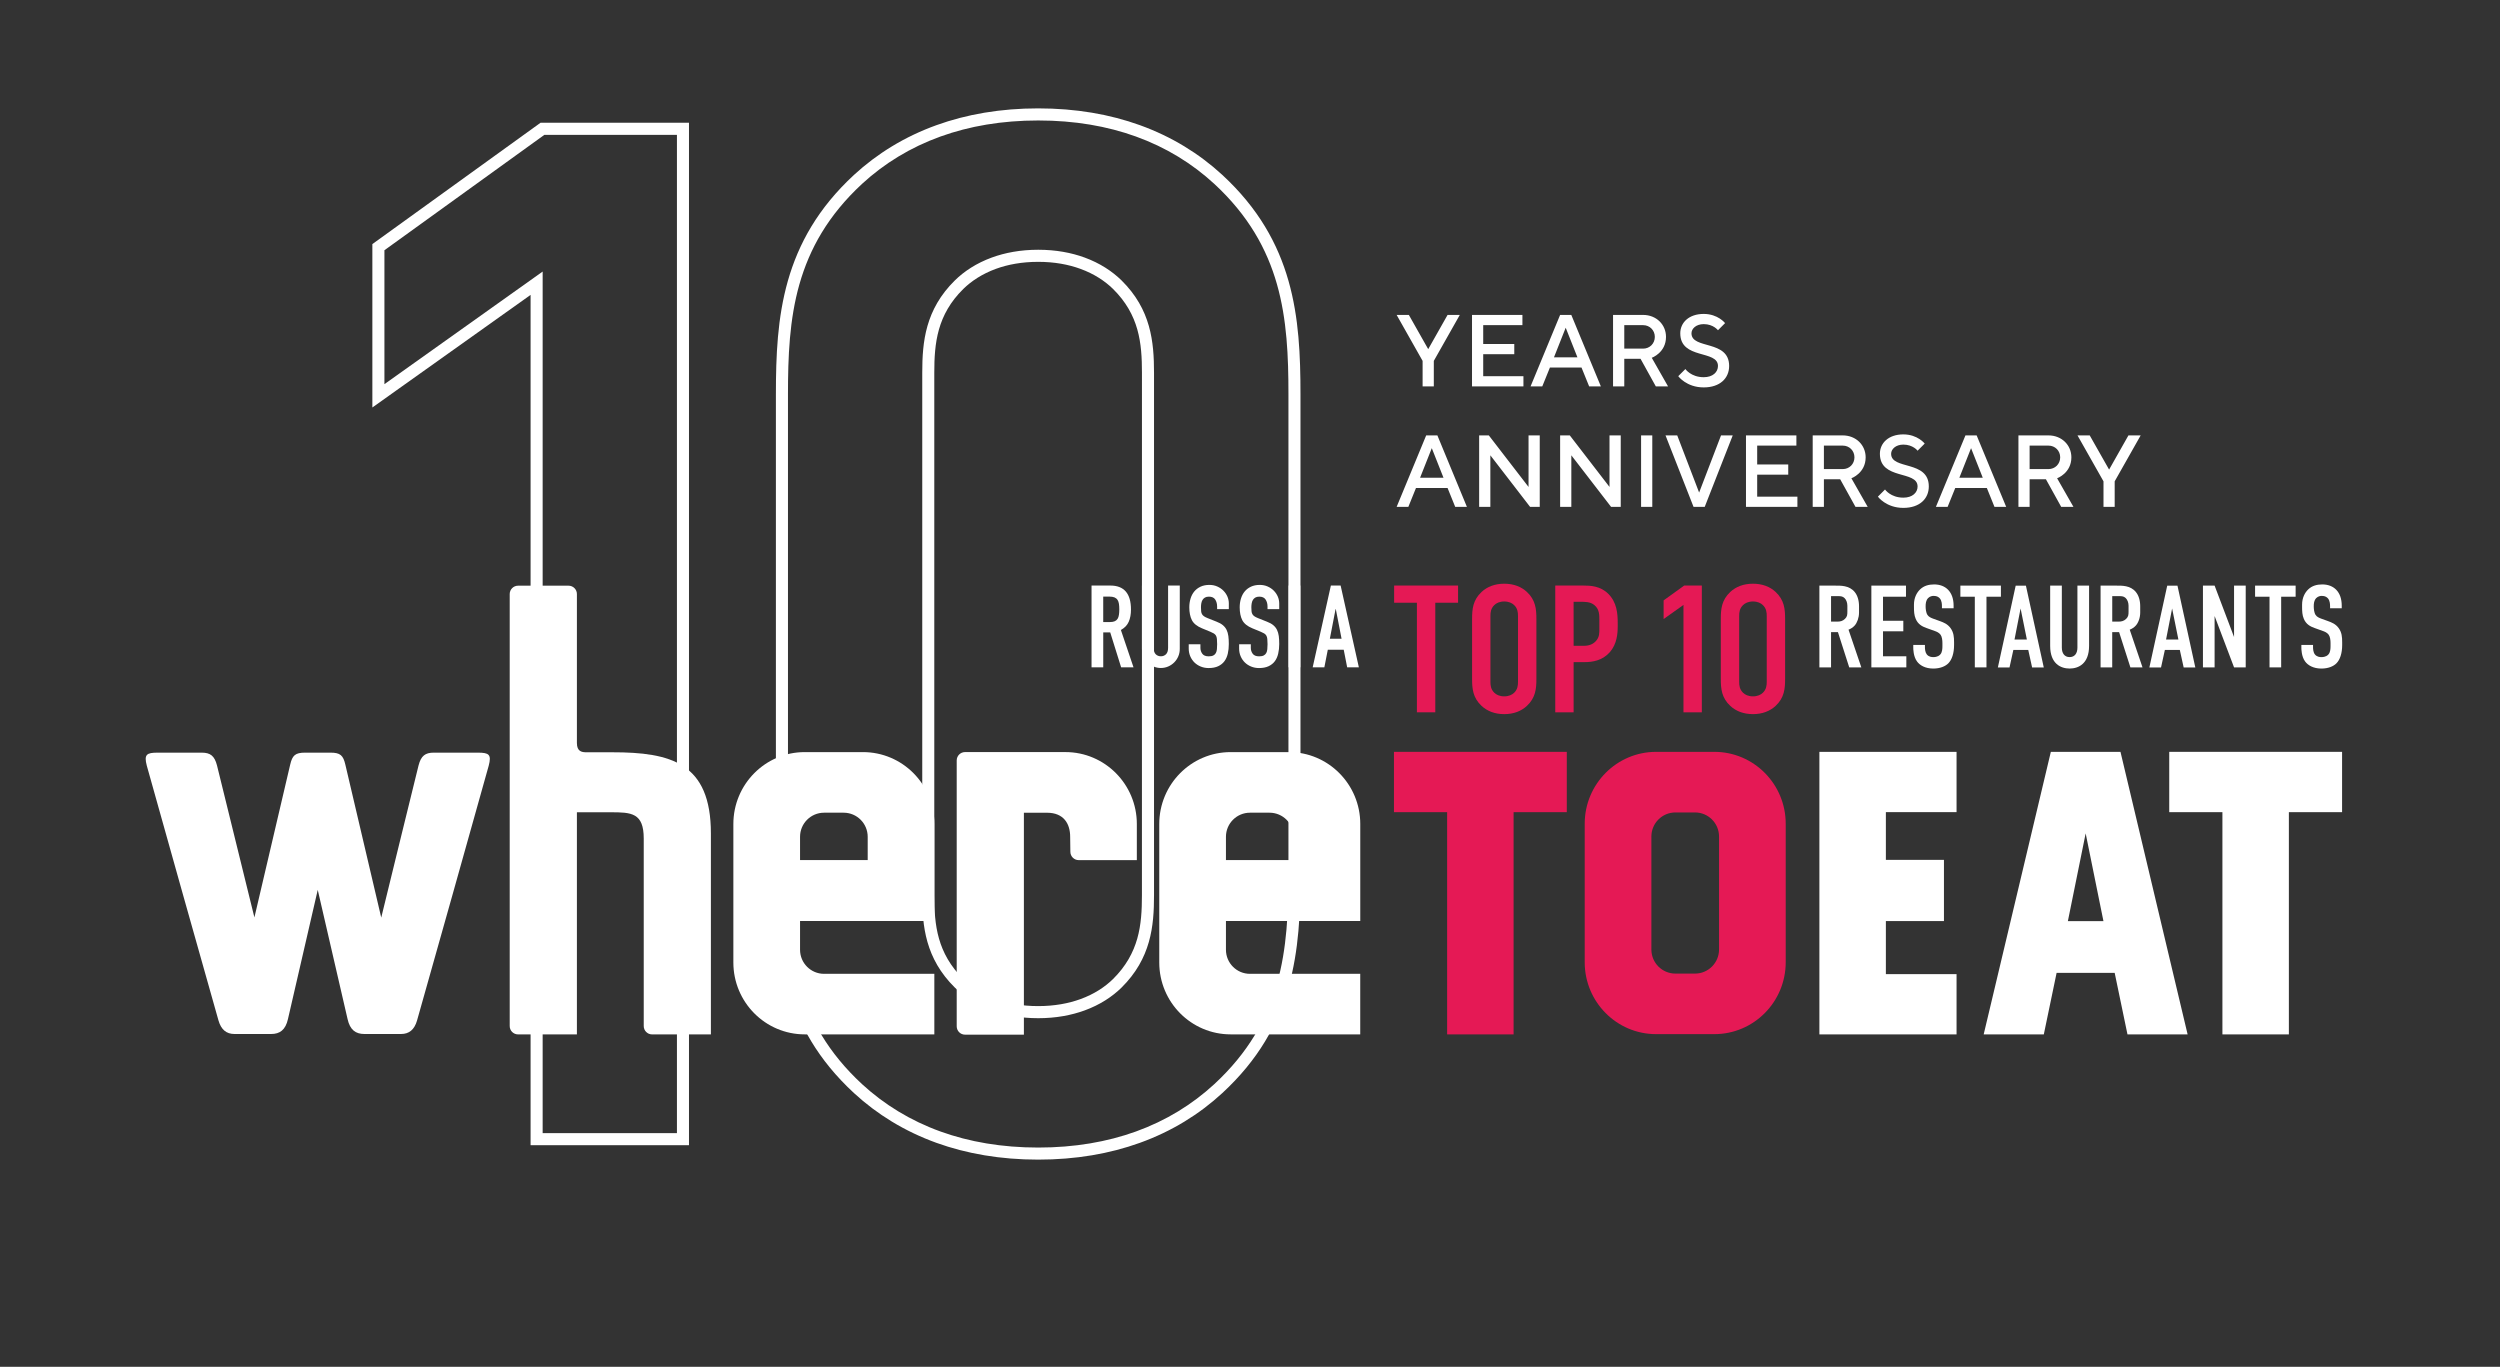 <?xml version="1.0" encoding="UTF-8"?> <svg xmlns="http://www.w3.org/2000/svg" width="214" height="117" viewBox="0 0 214 117" fill="none"><rect x="0" y="0" width="214" height="117" fill="#333333" stroke="none"/><path d="M45.418 25.243L31.874 34.881V20.893C36.671 17.429 41.471 13.971 46.27 10.507H58.977V98.03H45.418V25.243ZM32.907 32.883L46.451 23.245V96.998H57.946V11.544H46.596L32.907 21.42V32.883Z" fill="white"></path><path d="M97.751 31.905C97.751 30.646 97.692 29.392 97.35 28.186C97.012 27 96.394 25.838 95.277 24.735C94.585 24.057 93.656 23.441 92.487 23.015C91.466 22.641 90.262 22.414 88.871 22.414C87.477 22.414 86.271 22.641 85.25 23.013C84.081 23.441 83.152 24.055 82.459 24.735C81.338 25.838 80.719 27 80.379 28.186C80.035 29.393 79.975 30.648 79.975 31.905V76.636C79.975 77.892 80.035 79.145 80.379 80.35C80.719 81.537 81.338 82.698 82.459 83.806C83.151 84.484 84.078 85.099 85.247 85.523C86.268 85.895 87.474 86.122 88.87 86.122C90.262 86.122 91.468 85.895 92.489 85.523C93.656 85.099 94.585 84.484 95.275 83.806C96.392 82.7 97.009 81.538 97.348 80.35C97.691 79.145 97.749 77.892 97.749 76.636L97.751 31.905ZM98.341 27.904C98.717 29.23 98.784 30.57 98.784 31.905V76.636C98.784 77.968 98.719 79.306 98.341 80.633C97.959 81.978 97.263 83.291 95.999 84.542C95.21 85.316 94.157 86.014 92.842 86.493C91.711 86.905 90.388 87.158 88.873 87.158C87.355 87.158 86.031 86.905 84.899 86.494C83.582 86.014 82.529 85.316 81.74 84.542C80.475 83.293 79.775 81.978 79.39 80.633C79.01 79.306 78.945 77.968 78.945 76.636V31.905C78.945 30.569 79.012 29.229 79.39 27.904C79.775 26.559 80.475 25.246 81.74 24C82.529 23.225 83.584 22.525 84.901 22.044C86.031 21.631 87.356 21.379 88.873 21.379C90.386 21.379 91.71 21.631 92.84 22.044C94.157 22.525 95.21 23.225 96.001 24C97.263 25.246 97.96 26.559 98.341 27.904ZM66.417 33.76C66.417 30.447 66.546 27.195 67.441 24.044C68.344 20.872 70.016 17.825 73.1 14.973C75.08 13.152 77.435 11.696 80.164 10.713C82.741 9.784 85.643 9.277 88.871 9.277C92.098 9.277 95 9.785 97.573 10.713C100.301 11.698 102.654 13.152 104.631 14.973C107.72 17.827 109.392 20.872 110.296 24.044C111.191 27.193 111.321 30.447 111.321 33.76V74.781C111.321 78.093 111.191 81.346 110.296 84.496C109.394 87.669 107.72 90.715 104.631 93.566C102.654 95.389 100.301 96.844 97.573 97.827C94.998 98.756 92.096 99.264 88.871 99.264C85.643 99.264 82.739 98.756 80.164 97.829C77.435 96.844 75.08 95.389 73.1 93.566C70.015 90.713 68.344 87.668 67.441 84.496C66.546 81.346 66.417 78.093 66.417 74.781V33.76ZM68.432 24.326C67.572 27.353 67.45 30.523 67.45 33.76V74.781C67.45 78.017 67.574 81.188 68.432 84.213C69.286 87.216 70.871 90.102 73.797 92.807C75.68 94.539 77.919 95.923 80.512 96.859C82.972 97.746 85.759 98.231 88.873 98.231C91.985 98.231 94.77 97.746 97.229 96.859C99.819 95.925 102.056 94.541 103.937 92.809C106.866 90.102 108.453 87.218 109.307 84.215C110.167 81.188 110.291 78.018 110.291 74.783V33.762C110.291 30.525 110.168 27.355 109.307 24.328C108.452 21.325 106.865 18.44 103.937 15.734C102.056 14.002 99.82 12.618 97.229 11.684C94.77 10.797 91.985 10.312 88.873 10.312C85.759 10.312 82.972 10.797 80.512 11.684C77.919 12.618 75.68 14.002 73.797 15.734C70.871 18.441 69.286 21.325 68.432 24.328V24.326Z" fill="white"></path><path d="M120.599 26.959H119.553L121.775 30.892V33.075H122.734V30.892L124.958 26.959H123.911L122.255 29.887L120.599 26.959ZM126.963 32.201V30.322H129.622V29.449H126.963V27.833H130.319V26.959H126.004V33.075H130.406V32.201H126.963ZM131.016 33.075H132.019L132.674 31.459H135.376L136.031 33.075H137.034L134.504 26.959H133.545L131.016 33.075ZM134.024 28.052L135.027 30.585H133.021L134.024 28.052ZM138.079 33.075H139.038V30.716H140.432L141.738 33.075H142.785L141.391 30.627C141.391 30.627 142.61 30.191 142.61 28.836C142.61 27.787 141.782 26.957 140.648 26.957H138.077V33.073L138.079 33.075ZM141.653 28.838C141.653 29.407 141.216 29.843 140.65 29.843H139.038V27.833H140.65C141.216 27.833 141.653 28.27 141.653 28.838ZM147.058 31.328C147.058 31.851 146.621 32.289 145.837 32.289C144.746 32.289 144.268 31.59 144.268 31.59L143.658 32.201C143.658 32.201 144.355 33.162 145.837 33.162C147.231 33.162 148.015 32.376 148.015 31.328C148.015 29.057 144.79 29.93 144.79 28.531C144.79 28.137 145.183 27.745 145.837 27.745C146.665 27.745 147.058 28.269 147.058 28.269L147.667 27.658C147.667 27.658 147.058 26.872 145.837 26.872C144.572 26.872 143.831 27.614 143.831 28.531C143.831 30.802 147.058 29.928 147.058 31.328ZM119.553 43.386H120.555L121.209 41.77H123.911L124.565 43.386H125.567L123.04 37.27H122.081L119.553 43.386ZM122.561 38.362L123.564 40.896H121.558L122.561 38.362ZM130.843 37.27V41.682L127.443 37.27H126.615V43.386H127.574V38.974L130.974 43.386H131.802V37.27H130.843ZM137.774 37.27V41.682L134.375 37.27H133.547V43.386H134.506V38.974L137.907 43.386H138.735V37.27H137.774ZM140.477 43.386H141.436V37.27H140.477V43.386ZM144.966 43.386H145.925L148.322 37.27H147.32L145.445 42.163L143.571 37.27H142.568L144.966 43.386ZM150.415 42.512V40.633H153.074V39.76H150.415V38.144H153.771V37.27H149.456V43.386H153.858V42.512H150.415ZM155.167 43.386H156.126V41.027H157.521L158.828 43.386H159.874L158.479 40.94C158.479 40.94 159.7 40.502 159.7 39.148C159.7 38.1 158.872 37.27 157.738 37.27H155.167V43.386ZM158.741 39.148C158.741 39.718 158.306 40.154 157.738 40.154H156.126V38.144H157.738C158.306 38.144 158.741 38.581 158.741 39.148ZM164.146 41.638C164.146 42.163 163.711 42.599 162.926 42.599C161.836 42.599 161.357 41.901 161.357 41.901L160.748 42.514C160.748 42.514 161.445 43.475 162.928 43.475C164.322 43.475 165.106 42.689 165.106 41.64C165.106 39.369 161.88 40.243 161.88 38.844C161.88 38.45 162.273 38.058 162.926 38.058C163.754 38.058 164.146 38.581 164.146 38.581L164.755 37.97C164.755 37.97 164.146 37.184 162.924 37.184C161.66 37.184 160.919 37.926 160.919 38.844C160.919 41.115 164.144 40.241 164.144 41.64L164.146 41.638ZM165.714 43.386H166.717L167.37 41.77H170.073L170.726 43.386H171.729L169.201 37.27H168.242L165.714 43.386ZM168.723 38.362L169.725 40.896H167.72L168.723 38.362ZM172.778 43.386H173.735V41.027H175.132L176.438 43.386H177.486L176.089 40.94C176.089 40.94 177.31 40.502 177.31 39.148C177.31 38.1 176.483 37.27 175.349 37.27H172.778V43.386ZM176.352 39.148C176.352 39.718 175.917 40.154 175.349 40.154H173.735V38.144H175.349C175.917 38.144 176.352 38.581 176.352 39.148ZM178.88 37.27H177.834L180.059 41.202V43.386H181.017V41.202L183.241 37.27H182.194L180.539 40.197L178.88 37.27Z" fill="white"></path><path d="M200.482 64.358H185.687V69.521H190.239V88.545H195.927V69.521H200.482V64.358Z" fill="white"></path><path d="M167.481 69.521V64.358H155.74C155.74 72.42 155.74 80.482 155.74 88.545H167.481V83.384H161.431V78.844H166.402V73.603H161.431V69.521H167.481Z" fill="white"></path><path d="M177.01 78.849L178.533 71.338L180.055 78.849H177.01ZM187.26 88.545L181.513 64.358C179.527 64.358 177.538 64.358 175.552 64.358L169.803 88.545H174.95L176.046 83.275H181.016L182.112 88.545H187.26Z" fill="white"></path><path d="M156.738 53.209H157.307C157.526 53.209 157.736 53.159 157.925 52.979C158.125 52.788 158.135 52.62 158.135 52.349V51.849C158.135 51.58 158.035 51.339 157.905 51.209C157.707 51.009 157.467 51.029 157.257 51.029H156.738V53.209ZM157.047 50.129C157.556 50.129 158.295 50.1 158.764 50.679C158.994 50.96 159.133 51.379 159.133 51.9V52.43C159.133 52.881 158.973 53.3 158.764 53.541C158.614 53.711 158.414 53.83 158.234 53.901L159.331 57.132H158.295L157.327 54.111H156.738V57.132H155.74V50.13L157.047 50.129Z" fill="white"></path><path d="M160.189 50.128H163.152V51.079H161.185V53.138H162.924V54.039H161.185V56.178H163.183V57.128H160.189V50.128Z" fill="white"></path><path d="M166.23 51.879C166.23 51.729 166.22 51.439 166.061 51.237C165.97 51.128 165.82 51.008 165.532 51.008C165.392 51.008 165.202 51.039 165.043 51.199C164.853 51.399 164.833 51.678 164.833 51.909C164.833 52.099 164.863 52.449 164.992 52.638C165.103 52.81 165.301 52.889 165.451 52.948L166.061 53.168C166.36 53.278 166.707 53.407 166.968 53.768C167.238 54.138 167.268 54.537 167.268 54.978V55.219C167.268 55.929 167.079 56.468 166.788 56.769C166.529 57.038 166.071 57.229 165.491 57.229C164.784 57.229 164.326 56.939 164.096 56.619C163.776 56.188 163.776 55.528 163.776 55.439V55.209H164.774V55.399C164.774 55.559 164.794 55.838 164.934 56.018C165.103 56.229 165.352 56.249 165.481 56.249C165.863 56.249 166.03 56.099 166.109 55.998C166.26 55.808 166.271 55.518 166.271 55.308V55.049C166.271 54.808 166.24 54.508 166.109 54.328C165.98 54.148 165.742 54.057 165.631 54.019L164.903 53.757C164.544 53.628 164.185 53.448 163.986 52.978C163.845 52.658 163.835 52.308 163.835 51.958V51.758C163.835 51.177 164.065 50.739 164.354 50.458C164.683 50.138 165.103 50.027 165.562 50.027C166.56 50.027 167.228 50.677 167.228 51.837V52.066H166.23V51.876V51.879Z" fill="white"></path><path d="M171.278 50.128V51.079H170.042V57.128H169.044V51.079H167.808V50.128H171.278Z" fill="white"></path><path d="M172.962 52.085L172.442 54.744H173.5L172.962 52.085ZM173.949 57.135L173.619 55.635H172.343L172.014 57.135H171.017L172.542 50.135H173.419L174.947 57.135H173.949Z" fill="white"></path><path d="M176.493 50.128V55.438C176.493 55.918 176.723 56.248 177.161 56.248C177.6 56.248 177.827 55.918 177.827 55.438V50.128H178.825V55.288C178.825 56.828 177.907 57.227 177.16 57.227C176.412 57.227 175.494 56.828 175.494 55.288V50.128H176.493Z" fill="white"></path><path d="M180.808 53.209H181.376C181.597 53.209 181.805 53.159 181.995 52.979C182.194 52.788 182.204 52.62 182.204 52.349V51.849C182.204 51.58 182.104 51.339 181.974 51.209C181.774 51.009 181.534 51.029 181.326 51.029H180.808V53.209ZM181.117 50.129C181.626 50.129 182.365 50.1 182.832 50.679C183.063 50.96 183.202 51.379 183.202 51.9V52.43C183.202 52.881 183.043 53.3 182.832 53.541C182.684 53.711 182.484 53.83 182.304 53.901L183.4 57.132H182.363L181.395 54.111H180.806V57.132H179.809V50.13H181.115L181.117 50.129Z" fill="white"></path><path d="M185.933 52.085L185.415 54.744H186.471L185.933 52.085ZM186.922 57.135L186.592 55.635H185.313L184.984 57.135H183.986L185.514 50.135H186.392L187.919 57.135H186.922Z" fill="white"></path><path d="M189.57 50.128L191.235 54.529V50.128H192.233V57.128H191.235L189.57 52.729V57.128H188.572V50.128H189.57Z" fill="white"></path><path d="M196.506 50.128V51.079H195.268V57.128H194.271V51.079H193.035V50.128H196.506Z" fill="white"></path><path d="M199.453 51.879C199.453 51.729 199.443 51.439 199.284 51.237C199.192 51.128 199.044 51.008 198.754 51.008C198.616 51.008 198.428 51.039 198.266 51.199C198.076 51.399 198.057 51.678 198.057 51.909C198.057 52.099 198.086 52.449 198.215 52.638C198.326 52.81 198.524 52.889 198.675 52.948L199.284 53.168C199.582 53.278 199.933 53.407 200.192 53.768C200.461 54.138 200.49 54.537 200.49 54.978V55.219C200.49 55.929 200.302 56.468 200.01 56.769C199.753 57.038 199.294 57.229 198.714 57.229C198.007 57.229 197.548 56.939 197.316 56.619C196.997 56.188 196.997 55.528 196.997 55.439V55.209H197.996V55.399C197.996 55.559 198.015 55.838 198.155 56.018C198.324 56.229 198.573 56.249 198.704 56.249C199.084 56.249 199.253 56.099 199.332 55.998C199.482 55.808 199.494 55.518 199.494 55.308V55.049C199.494 54.808 199.463 54.508 199.332 54.328C199.203 54.148 198.964 54.057 198.854 54.019L198.126 53.757C197.767 53.628 197.41 53.448 197.209 52.978C197.07 52.658 197.059 52.308 197.059 51.958V51.758C197.059 51.177 197.29 50.739 197.579 50.458C197.91 50.138 198.328 50.027 198.787 50.027C199.784 50.027 200.452 50.677 200.452 51.837V52.066H199.455V51.876L199.453 51.879Z" fill="white"></path><path d="M94.438 53.249H95.007C95.183 53.249 95.324 53.224 95.429 53.175C95.533 53.126 95.613 53.057 95.669 52.965C95.724 52.874 95.763 52.761 95.781 52.625C95.801 52.492 95.812 52.335 95.812 52.158C95.812 51.982 95.801 51.827 95.781 51.692C95.763 51.557 95.721 51.443 95.659 51.349C95.597 51.254 95.509 51.184 95.398 51.137C95.287 51.091 95.14 51.068 94.957 51.068H94.436V53.251L94.438 53.249ZM93.436 50.123H95.046C96.223 50.123 96.811 50.808 96.811 52.177C96.811 52.584 96.747 52.933 96.619 53.224C96.492 53.515 96.268 53.751 95.948 53.926L97.028 57.121H95.968L95.035 54.133H94.438V57.121H93.436V50.123Z" fill="white"></path><path d="M100.988 55.549C100.988 55.778 100.946 55.992 100.86 56.187C100.776 56.384 100.658 56.556 100.512 56.703C100.364 56.85 100.193 56.968 99.998 57.052C99.802 57.136 99.592 57.18 99.37 57.18C99.148 57.18 98.939 57.138 98.742 57.052C98.546 56.968 98.374 56.85 98.226 56.703C98.079 56.556 97.964 56.384 97.879 56.187C97.793 55.99 97.751 55.778 97.751 55.549V50.122H98.752V55.451C98.752 55.7 98.811 55.884 98.928 56.002C99.046 56.119 99.194 56.178 99.37 56.178C99.546 56.178 99.694 56.119 99.812 56.002C99.93 55.884 99.988 55.7 99.988 55.451V50.122H100.989L100.988 55.549Z" fill="white"></path><path d="M105.186 52.143H104.185V51.918C104.185 51.689 104.131 51.49 104.024 51.323C103.917 51.155 103.735 51.073 103.48 51.073C103.342 51.073 103.23 51.1 103.141 51.152C103.053 51.206 102.984 51.271 102.936 51.354C102.887 51.436 102.852 51.531 102.833 51.638C102.813 51.746 102.803 51.861 102.803 51.978C102.803 52.116 102.808 52.233 102.818 52.327C102.828 52.423 102.852 52.504 102.892 52.573C102.931 52.642 102.988 52.702 103.063 52.754C103.139 52.806 103.241 52.86 103.372 52.911L104.138 53.216C104.36 53.3 104.54 53.401 104.677 53.515C104.815 53.63 104.921 53.764 104.996 53.918C105.071 54.072 105.122 54.249 105.148 54.448C105.175 54.648 105.186 54.875 105.186 55.131C105.186 55.426 105.158 55.7 105.099 55.953C105.04 56.205 104.943 56.422 104.81 56.601C104.677 56.781 104.498 56.924 104.276 57.029C104.053 57.133 103.782 57.185 103.461 57.185C103.22 57.185 102.995 57.143 102.784 57.057C102.575 56.973 102.397 56.855 102.245 56.709C102.094 56.56 101.975 56.386 101.888 56.182C101.8 55.98 101.755 55.759 101.755 55.523V55.15H102.756V55.465C102.756 55.648 102.81 55.813 102.917 55.961C103.025 56.109 103.206 56.182 103.461 56.182C103.633 56.182 103.764 56.158 103.86 56.109C103.954 56.061 104.026 55.992 104.074 55.902C104.123 55.815 104.155 55.704 104.168 55.574C104.182 55.443 104.187 55.298 104.187 55.141C104.187 54.958 104.18 54.808 104.168 54.69C104.155 54.572 104.128 54.477 104.085 54.404C104.041 54.332 103.982 54.275 103.908 54.227C103.833 54.182 103.734 54.132 103.609 54.079L102.894 53.785C102.462 53.608 102.173 53.372 102.025 53.083C101.878 52.791 101.804 52.426 101.804 51.987C101.804 51.724 101.839 51.475 101.911 51.239C101.983 51.002 102.089 50.8 102.23 50.63C102.371 50.46 102.549 50.324 102.764 50.221C102.981 50.12 103.231 50.068 103.52 50.068C103.769 50.068 103.995 50.113 104.202 50.206C104.407 50.297 104.585 50.418 104.731 50.569C104.879 50.721 104.991 50.889 105.071 51.076C105.149 51.263 105.188 51.455 105.188 51.652L105.186 52.143Z" fill="white"></path><path d="M109.501 52.143H108.5V51.918C108.5 51.689 108.446 51.49 108.337 51.323C108.229 51.155 108.048 51.073 107.793 51.073C107.655 51.073 107.542 51.1 107.453 51.152C107.366 51.206 107.297 51.271 107.248 51.354C107.2 51.436 107.165 51.531 107.146 51.638C107.126 51.746 107.116 51.861 107.116 51.978C107.116 52.116 107.121 52.233 107.131 52.327C107.141 52.423 107.165 52.504 107.205 52.573C107.243 52.642 107.302 52.702 107.376 52.754C107.452 52.806 107.554 52.86 107.685 52.911L108.451 53.216C108.673 53.3 108.854 53.401 108.992 53.515C109.13 53.63 109.236 53.764 109.311 53.918C109.387 54.072 109.437 54.249 109.464 54.448C109.491 54.648 109.502 54.875 109.502 55.131C109.502 55.426 109.472 55.7 109.413 55.953C109.355 56.205 109.257 56.422 109.125 56.601C108.992 56.781 108.812 56.924 108.59 57.029C108.367 57.133 108.097 57.185 107.776 57.185C107.532 57.185 107.307 57.143 107.099 57.057C106.889 56.973 106.711 56.855 106.56 56.709C106.409 56.56 106.289 56.386 106.202 56.182C106.113 55.98 106.069 55.759 106.069 55.523V55.15H107.07V55.465C107.07 55.648 107.124 55.813 107.232 55.961C107.339 56.109 107.521 56.182 107.776 56.182C107.945 56.182 108.078 56.158 108.172 56.109C108.268 56.061 108.338 55.992 108.389 55.902C108.438 55.815 108.47 55.704 108.481 55.574C108.495 55.443 108.502 55.298 108.502 55.141C108.502 54.958 108.495 54.808 108.481 54.69C108.468 54.572 108.441 54.477 108.397 54.404C108.355 54.332 108.295 54.275 108.221 54.227C108.145 54.182 108.046 54.132 107.922 54.079L107.206 53.785C106.775 53.608 106.486 53.372 106.338 53.083C106.19 52.791 106.118 52.426 106.118 51.987C106.118 51.724 106.153 51.475 106.226 51.239C106.298 51.002 106.404 50.8 106.545 50.63C106.684 50.46 106.864 50.324 107.079 50.221C107.294 50.12 107.546 50.068 107.833 50.068C108.081 50.068 108.308 50.113 108.515 50.206C108.721 50.297 108.898 50.418 109.044 50.569C109.192 50.721 109.304 50.889 109.383 51.076C109.462 51.263 109.501 51.455 109.501 51.652V52.143Z" fill="white"></path><path d="M110.304 50.122H111.305V57.121H110.304V50.122Z" fill="white"></path><path d="M114.345 52.136H114.326L113.836 54.673H114.837L114.345 52.136ZM113.923 50.122H114.758L116.318 57.121H115.317L115.023 55.618H113.66L113.365 57.121H112.366L113.923 50.122Z" fill="white"></path><path d="M52.408 64.395H50.191C49.793 64.395 49.383 64.321 49.383 63.599V50.849C49.383 50.455 49.063 50.135 48.67 50.135H44.345C43.952 50.135 43.631 50.455 43.631 50.849V87.83C43.631 88.227 43.95 88.545 44.345 88.545C46.024 88.545 47.704 88.545 49.383 88.545V69.53C50.341 69.53 51.3 69.53 52.259 69.53C54.054 69.53 55.104 69.575 55.104 71.78C55.104 77.13 55.104 82.48 55.104 87.83C55.104 88.227 55.423 88.545 55.816 88.545H60.853V71.346C60.853 65.289 57.412 64.395 52.408 64.395Z" fill="white"></path><path d="M74.275 73.622H68.484V71.629C68.484 70.491 69.406 69.567 70.541 69.567H72.217C73.353 69.567 74.275 70.491 74.275 71.629V73.622ZM73.87 64.38H68.888C65.513 64.38 62.776 67.136 62.776 70.534V82.389C62.776 85.788 65.513 88.542 68.888 88.542C72.585 88.542 76.282 88.542 79.979 88.542V83.357C76.833 83.357 73.687 83.36 70.541 83.36C69.406 83.36 68.484 82.438 68.484 81.298V78.839H79.984V70.533C79.984 67.134 77.246 64.38 73.87 64.38Z" fill="white"></path><path d="M91.199 64.378C88.336 64.378 85.472 64.378 82.608 64.378C82.214 64.378 81.894 64.698 81.894 65.094C81.894 72.679 81.894 80.265 81.894 87.852C81.894 88.249 82.214 88.567 82.608 88.567C84.288 88.567 85.966 88.567 87.645 88.567C87.645 82.234 87.645 75.901 87.645 69.57C87.645 69.57 89.651 69.568 89.626 69.57C91.06 69.57 91.606 70.516 91.606 71.629L91.623 72.912C91.623 73.305 91.942 73.627 92.337 73.627C93.996 73.627 95.654 73.627 97.313 73.627C97.313 72.597 97.313 71.565 97.313 70.534C97.313 67.134 94.575 64.378 91.199 64.378Z" fill="white"></path><path d="M40.907 64.426H37.135C36.403 64.426 36.042 64.693 35.828 65.52C35.655 66.187 32.634 78.546 32.634 78.546C32.634 78.546 29.752 66.272 29.565 65.465C29.379 64.655 29.134 64.426 28.28 64.426H27.886H26.517H26.124C25.27 64.426 25.023 64.655 24.837 65.465C24.652 66.272 21.777 78.531 21.777 78.531C21.777 78.531 18.747 66.187 18.576 65.522C18.362 64.695 18.003 64.427 17.269 64.427H13.495C12.553 64.427 12.312 64.579 12.566 65.543C12.786 66.377 18.478 86.586 18.705 87.362C18.93 88.138 19.38 88.51 20.069 88.51H23.213C23.948 88.51 24.442 88.168 24.651 87.224C24.829 86.428 27.199 76.174 27.199 76.174C27.199 76.174 29.573 86.426 29.75 87.224C29.956 88.168 30.454 88.51 31.188 88.51H34.333C35.022 88.51 35.471 88.138 35.697 87.362C35.922 86.586 41.616 66.377 41.834 65.543C42.09 64.579 41.85 64.427 40.906 64.427L40.907 64.426Z" fill="white"></path><path d="M110.732 73.622H104.941V71.629C104.941 70.491 105.863 69.567 106.998 69.567H108.674C109.81 69.567 110.732 70.491 110.732 71.629V73.622ZM110.327 64.38H105.345C101.969 64.38 99.233 67.136 99.233 70.534V82.389C99.233 85.788 101.969 88.542 105.345 88.542C109.042 88.542 112.739 88.542 116.436 88.542V83.357C113.29 83.357 110.144 83.36 106.998 83.36C105.861 83.36 104.941 82.438 104.941 81.298V78.839H116.439V70.533C116.439 67.134 113.701 64.38 110.327 64.38Z" fill="white"></path><path d="M124.811 50.122V51.594H122.861V60.973H121.287V51.594H119.337V50.122H124.811Z" fill="#E51955"></path><path d="M129.941 52.742C129.941 52.417 129.911 52.09 129.612 51.796C129.439 51.626 129.155 51.486 128.762 51.486C128.369 51.486 128.085 51.626 127.912 51.796C127.613 52.09 127.581 52.415 127.581 52.742V58.353C127.581 58.678 127.613 59.002 127.912 59.299C128.085 59.469 128.369 59.609 128.762 59.609C129.155 59.609 129.437 59.469 129.612 59.299C129.911 59.004 129.941 58.678 129.941 58.353V52.742ZM126.011 52.974C126.011 52.153 126.075 51.363 126.829 50.665C127.301 50.23 127.946 49.966 128.764 49.966C129.582 49.966 130.227 50.229 130.697 50.665C131.451 51.362 131.515 52.153 131.515 52.974V58.12C131.515 58.942 131.451 59.731 130.697 60.43C130.227 60.864 129.582 61.129 128.764 61.129C127.946 61.129 127.301 60.866 126.829 60.43C126.075 59.733 126.011 58.942 126.011 58.12V52.974Z" fill="#E51955"></path><path d="M134.702 55.283H135.552C135.851 55.283 136.276 55.236 136.605 54.88C136.934 54.524 136.904 54.151 136.904 53.764V53.051C136.904 52.679 136.919 52.152 136.479 51.795C136.118 51.5 135.676 51.515 135.251 51.515H134.7L134.702 55.283ZM133.13 50.122H135.473C136.15 50.122 136.983 50.152 137.675 50.835C138.399 51.564 138.476 52.509 138.476 53.315V53.625C138.476 54.229 138.414 55.128 137.801 55.827C137.156 56.556 136.308 56.678 135.631 56.678H134.702V60.973H133.13V50.122Z" fill="#E51955"></path><path d="M144.106 51.781L142.406 52.99V51.392L144.168 50.122H145.676V60.973H144.106V51.781Z" fill="#E51955"></path><path d="M151.233 52.742C151.233 52.417 151.201 52.09 150.903 51.796C150.73 51.626 150.447 51.486 150.054 51.486C149.659 51.486 149.377 51.626 149.204 51.796C148.905 52.09 148.873 52.415 148.873 52.742V58.353C148.873 58.678 148.905 59.002 149.204 59.299C149.377 59.469 149.659 59.609 150.054 59.609C150.447 59.609 150.729 59.469 150.903 59.299C151.201 59.004 151.233 58.678 151.233 58.353V52.742ZM147.301 52.974C147.301 52.153 147.364 51.363 148.119 50.665C148.591 50.23 149.236 49.966 150.054 49.966C150.871 49.966 151.516 50.229 151.987 50.665C152.741 51.362 152.805 52.153 152.805 52.974V58.12C152.805 58.942 152.741 59.731 151.987 60.43C151.515 60.864 150.871 61.129 150.054 61.129C149.236 61.129 148.591 60.866 148.119 60.43C147.364 59.733 147.301 58.942 147.301 58.12V52.974Z" fill="#E51955"></path><path d="M134.117 64.358H119.323V69.521H123.875V88.545H129.564V69.521H134.117V64.358Z" fill="#E51955"></path><path d="M146.745 64.358H141.763C138.389 64.358 135.651 67.114 135.651 70.513V82.367C135.651 85.766 138.387 88.522 141.763 88.522H146.745C150.121 88.522 152.857 85.766 152.857 82.367V70.513C152.857 67.112 150.119 64.358 146.745 64.358ZM147.15 81.278C147.15 82.416 146.228 83.34 145.092 83.34H143.416C142.279 83.34 141.358 82.416 141.358 81.278V71.607C141.358 70.469 142.279 69.545 143.416 69.545H145.092C146.229 69.545 147.15 70.469 147.15 71.607V81.278Z" fill="#E51955"></path></svg> 
